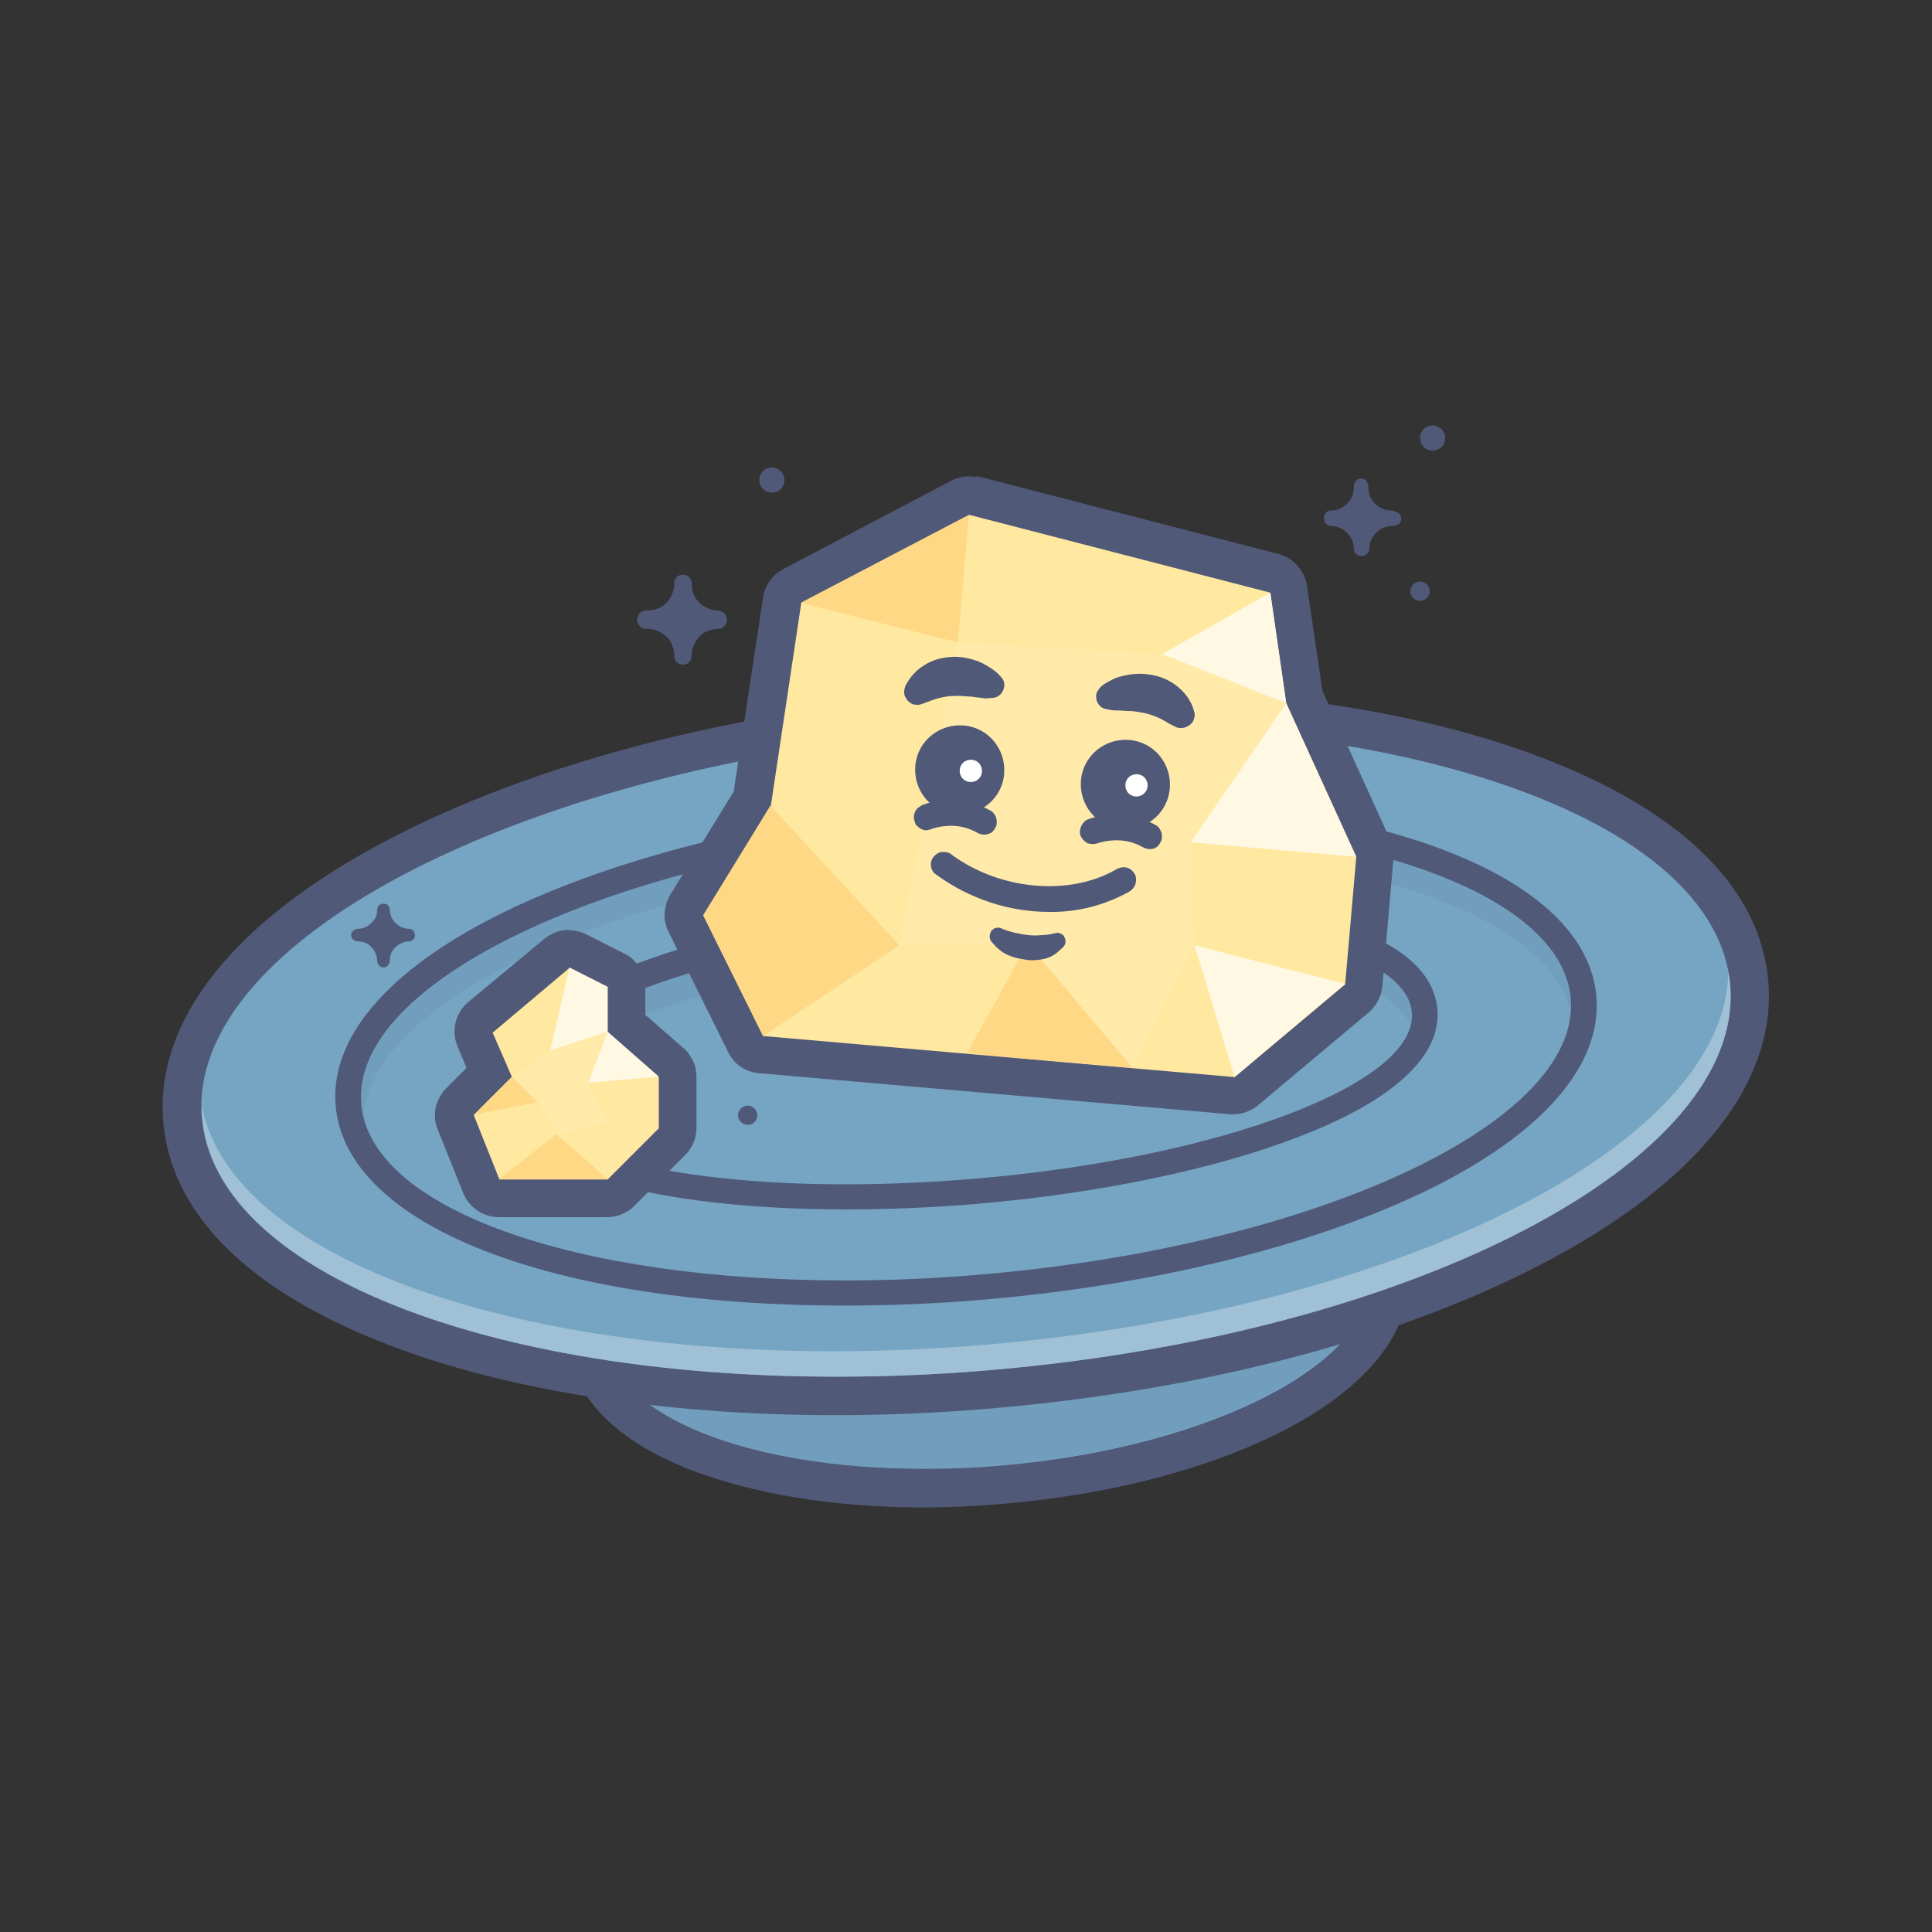<?xml version="1.0" encoding="utf-8"?>
<!-- Generator: Adobe Illustrator 25.0.1, SVG Export Plug-In . SVG Version: 6.00 Build 0)  -->
<svg version="1.1" id="Layer_1" xmlns="http://www.w3.org/2000/svg" xmlns:xlink="http://www.w3.org/1999/xlink" x="0px" y="0px"
	 viewBox="0 0 400 400" style="enable-background:new 0 0 400 400;" xml:space="preserve">
<rect x="0" y="0" width="400" height="400" fill="#333333" stroke="none"/>
<style type="text/css">
	.st0{fill:#75A5C3;}
	.st1{fill:#515979;}
	.st2{opacity:0.3;}
	.st3{fill:#9FC0D5;}
	.st4{fill:#FFE8A0;}
	.st5{fill:#FFD886;}
	.st6{fill:#FFF8E2;}
	.st7{fill:#FFFFFF;}
</style>
<path class="st0" d="M191.1,308c-39.4,0-68-12.5-69.5-30.4c-1.8-20.7,33.2-40.1,79.8-44.2c5.6-0.5,11.2-0.7,16.8-0.7
	c39.4,0,68,12.5,69.5,30.4c0.9,10.5-7.3,20.9-23.2,29.2c-14.8,7.8-34.9,13.1-56.6,15C202.2,307.8,196.6,308,191.1,308z"/>
<path class="st1" d="M218.2,236.7c36.1,0,64.2,10.9,65.6,26.8c1.6,18.2-32.5,36.1-76.2,39.9c-5.6,0.5-11.1,0.7-16.4,0.7
	c-36.1,0-64.2-10.9-65.6-26.8c-1.6-18.2,32.5-36.1,76.2-39.9C207.4,236.9,212.9,236.7,218.2,236.7L218.2,236.7z M218.2,228.8
	c-5.6,0-11.4,0.3-17.1,0.8c-22.1,1.9-42.8,7.4-58.1,15.4c-17.4,9.1-26.4,20.8-25.4,33.1c2.1,23.5,38.4,34,73.5,34
	c5.6,0,11.4-0.3,17.1-0.8c22.1-1.9,42.8-7.4,58.1-15.4c17.4-9.1,26.4-20.9,25.3-33.1C289.6,239.3,253.2,228.8,218.2,228.8
	L218.2,228.8z"/>
<g class="st2">
	<g class="st2">
		<path class="st1" d="M207.5,303.3c43.7-3.8,77.8-21.7,76.2-39.9c-1.6-18.2-38.3-29.9-82-26c-43.7,3.8-77.8,21.7-76.2,39.9
			C127.1,295.5,163.8,307.2,207.5,303.3z"/>
	</g>
</g>
<path class="st0" d="M173,289c-76.6,0-132.2-23.5-135.1-57.1c-3.4-39.2,65.1-76.1,156-84c11.2-1,22.3-1.4,33.1-1.4
	c76.6,0,132.2,23.5,135.1,57.1c3.4,39.2-65.1,76.1-156,84C195,288.5,183.8,289,173,289z"/>
<path class="st1" d="M227,150.3c72.2,0,128.4,21.8,131.2,53.5c3.2,36.4-65,72.1-152.4,79.8c-11.2,1-22.2,1.4-32.8,1.4
	c-72.2,0-128.4-21.8-131.2-53.5c-3.2-36.4,65-72.1,152.4-79.8C205.4,150.7,216.4,150.3,227,150.3L227,150.3z M227,142.4
	c-11,0-22.2,0.5-33.5,1.5c-43.3,3.8-83.5,14.4-113.2,30c-31.8,16.6-48.3,37.4-46.5,58.4c1.6,18.6,17,34.3,44.5,45.3
	c24.8,10,58.3,15.4,94.6,15.4c11,0,22.2-0.5,33.5-1.5c43.3-3.8,83.5-14.4,113.2-30c31.8-16.6,48.3-37.4,46.5-58.4
	c-1.6-18.6-17-34.3-44.5-45.3C296.9,147.8,263.3,142.4,227,142.4L227,142.4z"/>
<path class="st3" d="M205.3,278.3c-85.2,7.5-157.2-14.6-163.5-49.4c0,0.9,0,1.8,0.1,2.6c3.2,36.4,76.6,59.7,163.9,52.1
	s155.6-43.4,152.4-79.8c-0.1-0.9-0.2-1.8-0.4-2.6C357.6,236.7,290.5,270.8,205.3,278.3z"/>
<path class="st0" d="M174.9,267.7c-27.4,0-52.7-3.6-71.1-10.2c-19.7-7.1-30.6-16.9-31.7-28.7c-2.3-27.3,51.9-53.7,123.7-59.9
	c9.9-0.9,19.8-1.3,29.4-1.3c58.5,0,100.8,16,102.7,38.9c1.2,13.5-11.4,27.2-35.3,38.5c-23.2,10.9-54.5,18.6-88.2,21.5
	C194.4,267.3,184.5,267.7,174.9,267.7z"/>
<path class="st1" d="M225.1,170.2c55.6,0,98.2,14.7,100.1,36.5c2.2,25.5-52,51-121.2,57.1c-10,0.9-19.8,1.3-29.1,1.3
	c-55.6,0-98.2-14.7-100.1-36.5c-2.2-25.5,52-51,121.2-57.1C206,170.6,215.7,170.2,225.1,170.2z M225.1,164.9
	c-9.7,0-19.6,0.4-29.6,1.3c-34.1,3-65.7,10.7-89.2,21.7c-25,11.8-38.1,26.4-36.8,41.1c2.2,24.7,44.5,41.3,105.4,41.3
	c9.7,0,19.6-0.4,29.6-1.3c34.1-3,65.7-10.7,89.2-21.7c25-11.8,38.1-26.4,36.8-41.1C328.3,181.5,286,165,225.1,164.9L225.1,164.9z"/>
<g class="st2">
	<g class="st2">
		<path class="st1" d="M196.4,176.8c66.8-5.9,123,8.6,128.8,32.6c0.1-0.9,0.1-1.8,0-2.6c-2.2-25.5-60.1-41.2-129.2-35.2
			c-69.2,6-123.4,31.6-121.2,57.1c0.1,0.9,0.2,1.8,0.4,2.6C76.8,206.7,129.7,182.6,196.4,176.8z"/>
	</g>
</g>
<path class="st0" d="M175.1,247.9c-31.4,0-68.6-5.7-70-21.9c-0.7-8.4,8.6-16.6,27.1-23.7c17.2-6.6,40.4-11.4,65.3-13.6
	c9.3-0.8,18.5-1.2,27.4-1.2c31.4,0,68.6,5.7,70,21.9c0.7,8.4-8.6,16.6-27.1,23.7c-17.2,6.6-40.4,11.4-65.3,13.6
	C193.2,247.5,184,247.9,175.1,247.9z"/>
<path class="st1" d="M224.9,190.1c38.1,0,66.4,7.6,67.4,19.5c1.3,14.6-39,30-90,34.4c-9.4,0.8-18.5,1.2-27.2,1.2
	c-38.1,0-66.4-7.6-67.4-19.5c-1.3-14.5,39.1-29.9,90-34.4C207.1,190.5,216.2,190.1,224.9,190.1z M224.9,184.8
	c-9,0-18.2,0.4-27.6,1.2c-25.1,2.2-48.6,7.1-66,13.7c-19.6,7.5-29.6,16.7-28.8,26.4c0.7,8.2,8.7,14.6,23.7,18.8
	c12.7,3.6,29.7,5.5,49,5.5c9,0,18.2-0.4,27.6-1.2c25.1-2.2,48.6-7.1,66-13.8c19.6-7.5,29.6-16.7,28.8-26.4
	c-0.7-8.3-8.7-14.6-23.7-18.8C261.2,186.7,244.2,184.8,224.9,184.8L224.9,184.8z"/>
<g class="st2">
	<g class="st2">
		<path class="st1" d="M198.2,196.6c47.9-4.2,88.1,2.8,93.9,15.7c0.2-0.9,0.3-1.8,0.2-2.7c-1.3-14.6-43.6-22.8-94.6-18.3
			c-51,4.5-91.2,19.9-90,34.4c0.1,0.9,0.3,1.8,0.7,2.6C111.9,214.6,150.3,200.8,198.2,196.6z"/>
	</g>
</g>
<path class="st4" d="M255.6,227h-0.3l-97.5-8.5c-0.7-0.1-1.3-0.3-1.9-0.7c-0.6-0.4-1-0.9-1.3-1.5l-12.4-25c-0.3-0.6-0.4-1.3-0.4-1.9
	c0-0.7,0.2-1.3,0.6-1.9l13.5-22l6.2-41.1c0.1-0.6,0.3-1.2,0.7-1.7c0.4-0.5,0.8-0.9,1.4-1.2l34.8-18.2c0.6-0.3,1.2-0.4,1.8-0.4
	c0.3,0,0.7,0,1,0.1l62.3,16c0.8,0.2,1.4,0.6,2,1.2c0.5,0.6,0.9,1.3,1,2.1l3.2,22.3l14.3,31.4c0.3,0.6,0.4,1.3,0.3,2l-2.3,26.4
	c0,0.5-0.2,1-0.4,1.5c-0.2,0.5-0.6,0.9-1,1.2L258.1,226C257.4,226.6,256.5,227,255.6,227L255.6,227z"/>
<path class="st1" d="M200.7,106.6l62.3,16.1l3.3,22.9l14.5,31.8l-2.3,26.4L255.6,223l-97.6-8.5l-12.4-25l14-22.7l6.3-42L200.7,106.6
	L200.7,106.6z M200.7,98.6c-1.3,0-2.5,0.3-3.7,0.9l-34.8,18.3c-1.1,0.6-2.1,1.4-2.8,2.4c-0.7,1-1.2,2.2-1.4,3.4l-6.1,40.3
	l-13.1,21.3c-0.7,1.1-1.1,2.5-1.2,3.8c-0.1,1.3,0.2,2.7,0.8,3.9l12.4,25c0.6,1.2,1.5,2.3,2.6,3s2.4,1.2,3.8,1.3l97.5,8.5h0.7
	c1.9,0,3.7-0.7,5.1-1.9l22.9-19.2c1.6-1.4,2.6-3.3,2.8-5.4l2.3-26.4c0.1-1.4-0.1-2.7-0.7-4l-14-30.8l-3.2-21.7c-0.2-1.5-0.9-3-2-4.2
	c-1-1.2-2.4-2-3.9-2.4l-62.3-16.1C202,98.8,201.3,98.7,200.7,98.6L200.7,98.6z"/>
<path class="st5" d="M198.3,133l2.3-26.4l-34.8,18.2L198.3,133z"/>
<path class="st5" d="M212.8,195.3l-12.6,22.8l34.3,3L212.8,195.3z"/>
<path class="st6" d="M266.3,145.6l-19.8,28.8l34.3,3L266.3,145.6z"/>
<path class="st6" d="M255.6,223l22.9-19.3l-31.2-8L255.6,223z"/>
<path class="st6" d="M266.3,145.6l-3.3-22.9l-22.4,12.7L266.3,145.6z"/>
<path class="st5" d="M186.2,195.7l-26.7-28.9l-13.9,22.7l12.4,25L186.2,195.7z"/>
<g class="st2">
	<g class="st2">
		<path class="st7" d="M246.5,174.4l19.8-28.8l-25.7-10.2l-42.3-2.4l-12.1,62.7l26.6-0.3l21.6,25.8l12.9-25.4L246.5,174.4z"/>
	</g>
</g>
<path class="st1" d="M238,175.8c-0.5,0-1-0.2-1.4-0.4c-1.4-0.8-3-1.3-4.6-1.4c-1.6-0.1-3.2,0.1-4.8,0.6c-0.6,0.2-1.3,0.2-2,0
	c-0.6-0.3-1.1-0.8-1.4-1.4c-0.3-0.6-0.3-1.3,0-2c0.2-0.6,0.7-1.2,1.3-1.5c2.3-0.9,4.8-1.2,7.3-1c2.5,0.2,4.9,1,7,2.2
	c0.5,0.3,0.8,0.8,1,1.3c0.2,0.5,0.2,1.1,0.1,1.7c-0.2,0.5-0.5,1-0.9,1.4C239.2,175.6,238.7,175.8,238,175.8L238,175.8z"/>
<path class="st1" d="M242.2,163.2c0.4-5.1-3.3-9.6-8.4-10s-9.6,3.3-10,8.4c-0.4,5.1,3.3,9.6,8.4,10
	C237.3,172.1,241.8,168.3,242.2,163.2z"/>
<path class="st7" d="M237.6,162.8c0.1-1.3-0.8-2.4-2.1-2.5c-1.3-0.1-2.4,0.8-2.5,2.1c-0.1,1.3,0.8,2.4,2.1,2.5
	C236.3,165,237.5,164.1,237.6,162.8z"/>
<path class="st1" d="M217.2,188.8c-8.3,0-16.4-2.7-23.2-7.6c-0.3-0.2-0.6-0.4-0.8-0.7c-0.2-0.3-0.4-0.6-0.4-1
	c-0.1-0.4-0.1-0.7,0-1.1c0.1-0.4,0.2-0.7,0.5-1c0.2-0.3,0.5-0.5,0.8-0.7c0.3-0.2,0.7-0.3,1-0.3c0.4,0,0.7,0,1.1,0.1
	c0.4,0.1,0.7,0.3,0.9,0.5c10,7.3,24.3,8.6,34,3c0.3-0.2,0.6-0.3,1-0.4c0.4-0.1,0.7,0,1.1,0c0.3,0.1,0.7,0.2,1,0.5
	c0.3,0.2,0.5,0.5,0.7,0.8c0.2,0.3,0.3,0.7,0.3,1c0,0.4,0,0.7-0.1,1.1c-0.1,0.3-0.3,0.7-0.5,0.9c-0.2,0.3-0.5,0.5-0.8,0.7
	C228.8,187.4,223.1,188.9,217.2,188.8L217.2,188.8z"/>
<path class="st1" d="M207.5,192.3c1.8,0.7,3.6,1.1,5.4,1.3c0.9,0.1,1.9,0.1,2.8,0c0.9,0,1.9-0.2,2.8-0.4c0.4-0.1,0.8-0.1,1.1,0.1
	c0.4,0.2,0.7,0.4,0.8,0.8c0.2,0.3,0.2,0.7,0.2,1.1c-0.1,0.4-0.3,0.7-0.6,1l-1,0.9c-0.9,0.8-2,1.3-3.2,1.5c-1.1,0.2-2.3,0.3-3.4,0.1
	c-0.6-0.1-1.1-0.2-1.7-0.3c-0.5-0.1-1.1-0.3-1.6-0.5c-1.1-0.4-2.1-1.1-2.9-1.9l-0.8-0.9c-0.3-0.3-0.5-0.7-0.5-1.1
	c0-0.4,0.1-0.8,0.3-1.2c0.2-0.3,0.6-0.6,1-0.7C206.8,192,207.2,192.1,207.5,192.3L207.5,192.3z"/>
<path class="st1" d="M228.1,142c0.8-0.6,1.6-1,2.4-1.4c0.8-0.4,1.7-0.6,2.6-0.8c1.9-0.4,3.8-0.4,5.7,0c2,0.4,3.8,1.3,5.3,2.6
	c1.5,1.3,2.6,2.9,3.1,4.8c0.2,0.5,0.2,1.1,0,1.6c-0.1,0.5-0.4,1-0.9,1.3c-0.4,0.3-0.9,0.6-1.5,0.6c-0.5,0.1-1.1,0-1.6-0.3l-0.6-0.3
	c-1.2-0.6-2.1-1.3-3-1.6c-0.9-0.4-1.8-0.7-2.8-0.9c-1.1-0.2-2.1-0.4-3.2-0.4c-0.6,0-1.2-0.1-1.8-0.1c-0.6,0-1.3,0-1.8-0.1l-1-0.2
	c-0.5-0.1-1-0.3-1.3-0.7c-0.4-0.4-0.6-0.8-0.7-1.3c-0.1-0.5-0.1-1,0.1-1.5C227.4,142.8,227.7,142.4,228.1,142L228.1,142z"/>
<path class="st1" d="M203.7,172.8c-0.5,0-1-0.2-1.4-0.4c-1.4-0.8-3-1.3-4.6-1.4c-1.6-0.1-3.2,0.1-4.8,0.6c-0.3,0.2-0.7,0.2-1,0.3
	c-0.4,0-0.7,0-1-0.2c-0.3-0.1-0.6-0.3-0.9-0.6c-0.3-0.2-0.5-0.5-0.6-0.9c-0.1-0.3-0.2-0.7-0.2-1c0-0.4,0.1-0.7,0.2-1
	s0.3-0.6,0.6-0.9c0.3-0.2,0.6-0.4,0.9-0.6c2.3-0.9,4.8-1.2,7.3-1c2.5,0.2,4.9,1,7,2.2c0.5,0.3,0.8,0.8,1,1.3
	c0.2,0.5,0.2,1.1,0.1,1.7c-0.2,0.5-0.5,1-0.9,1.4C204.9,172.6,204.4,172.8,203.7,172.8L203.7,172.8z"/>
<path class="st1" d="M207.9,160.2c0.4-5.1-3.3-9.6-8.4-10s-9.6,3.3-10,8.4c-0.4,5.1,3.3,9.6,8.4,10S207.5,165.3,207.9,160.2z"/>
<path class="st7" d="M203.3,159.8c0.1-1.3-0.8-2.4-2.1-2.5c-1.3-0.1-2.4,0.8-2.5,2.1c-0.1,1.3,0.8,2.4,2.1,2.5
	C202.1,162,203.2,161.1,203.3,159.8z"/>
<path class="st1" d="M204.1,144.6c-0.5,0-1.2-0.2-1.8-0.2c-0.6-0.1-1.2-0.2-1.8-0.2c-1.1-0.1-2.2-0.2-3.2-0.1
	c-0.9,0-1.9,0.2-2.8,0.4c-1.1,0.3-2.2,0.7-3.2,1.1l-0.6,0.2c-0.3,0.1-0.7,0.2-1.1,0.1c-0.4,0-0.7-0.1-1-0.3
	c-0.3-0.2-0.6-0.4-0.8-0.7c-0.2-0.3-0.4-0.6-0.5-0.9c-0.2-0.7-0.1-1.4,0.2-2.1c0.9-1.7,2.2-3.2,3.9-4.2c1.7-1.1,3.7-1.6,5.7-1.7
	c1.9-0.1,3.8,0.3,5.6,1c0.8,0.3,1.6,0.8,2.4,1.3c0.8,0.5,1.5,1.1,2.1,1.8c0.4,0.4,0.6,0.8,0.7,1.3c0.1,0.5,0,1-0.2,1.5
	s-0.5,0.9-1,1.2c-0.4,0.3-0.9,0.4-1.4,0.4L204.1,144.6z"/>
<path class="st1" d="M294,124.4c1.1,0,2-0.9,2-2s-0.9-2-2-2s-2,0.9-2,2S292.9,124.4,294,124.4z"/>
<path class="st1" d="M296.6,93.3c1.5,0,2.6-1.2,2.6-2.6c0-1.5-1.2-2.6-2.6-2.6c-1.5,0-2.6,1.2-2.6,2.6
	C294,92.1,295.1,93.3,296.6,93.3z"/>
<path class="st1" d="M159.8,102c1.5,0,2.6-1.2,2.6-2.6c0-1.5-1.2-2.6-2.6-2.6c-1.5,0-2.6,1.2-2.6,2.6
	C157.2,100.8,158.4,102,159.8,102z"/>
<path class="st1" d="M288.1,105.7c-1.3,0-2.5-0.5-3.4-1.4c-0.9-0.9-1.4-2.1-1.4-3.4c0-0.2,0-0.4-0.1-0.7c-0.1-0.2-0.2-0.4-0.3-0.6
	c-0.2-0.2-0.3-0.3-0.5-0.4c-0.2-0.1-0.4-0.1-0.6-0.1c-0.2,0-0.4,0-0.6,0.1c-0.2,0.1-0.4,0.2-0.5,0.4c-0.1,0.2-0.3,0.4-0.3,0.6
	c-0.1,0.2-0.1,0.4-0.1,0.7c0,1.3-0.5,2.5-1.4,3.4c-0.9,0.9-2.1,1.4-3.4,1.4c-0.4,0-0.8,0.2-1,0.5c-0.3,0.3-0.4,0.7-0.4,1.1
	c0,0.4,0.1,0.8,0.4,1.1c0.3,0.3,0.6,0.5,1,0.5c1.3,0,2.5,0.5,3.4,1.4c0.9,0.9,1.4,2.1,1.4,3.4c0,0.4,0.2,0.8,0.5,1
	c0.3,0.3,0.7,0.4,1.1,0.4c0.4,0,0.8-0.1,1.1-0.4c0.3-0.3,0.5-0.6,0.5-1c0-1.3,0.5-2.5,1.4-3.4c0.9-0.9,2.1-1.4,3.4-1.4
	c0.2,0,0.4,0,0.7-0.1c0.2-0.1,0.4-0.2,0.6-0.3c0.2-0.2,0.3-0.3,0.4-0.5s0.1-0.4,0.1-0.6s0-0.4-0.1-0.6c-0.1-0.2-0.2-0.4-0.4-0.5
	c-0.2-0.2-0.4-0.3-0.6-0.3C288.5,105.7,288.3,105.7,288.1,105.7z"/>
<path class="st1" d="M148.8,126.4c-1.5,0-2.9-0.6-4-1.6c-1.1-1.1-1.6-2.5-1.6-4c0-0.2,0-0.5-0.1-0.7c-0.1-0.2-0.2-0.4-0.4-0.6
	c-0.2-0.2-0.4-0.3-0.6-0.4c-0.2-0.1-0.5-0.1-0.7-0.1c-0.2,0-0.5,0-0.7,0.1c-0.2,0.1-0.4,0.2-0.6,0.4c-0.2,0.2-0.3,0.4-0.4,0.6
	c-0.1,0.2-0.1,0.5-0.1,0.7c0,1.5-0.6,2.9-1.6,4c-1.1,1.1-2.5,1.6-4,1.6c-0.3,0-0.5,0-0.8,0.1c-0.2,0.1-0.5,0.2-0.7,0.4
	c-0.2,0.2-0.3,0.4-0.4,0.6c-0.1,0.2-0.2,0.5-0.2,0.8s0.1,0.5,0.2,0.8c0.1,0.2,0.3,0.4,0.4,0.6c0.2,0.2,0.4,0.3,0.7,0.4
	c0.2,0.1,0.5,0.1,0.8,0.1c1.5,0,2.9,0.6,4,1.6c1.1,1.1,1.6,2.5,1.6,4c0,0.5,0.2,1,0.5,1.3c0.3,0.3,0.8,0.5,1.3,0.5
	c0.5,0,1-0.2,1.3-0.5c0.3-0.3,0.5-0.8,0.5-1.3c0-1.5,0.6-2.9,1.6-4s2.5-1.6,4-1.6c0.5,0,0.9-0.3,1.2-0.6c0.3-0.3,0.5-0.8,0.5-1.3
	s-0.2-0.9-0.5-1.3C149.7,126.7,149.2,126.5,148.8,126.4z"/>
<path class="st4" d="M103.4,248c-0.8,0-1.6-0.2-2.2-0.7c-0.7-0.4-1.2-1.1-1.5-1.8l-5.3-13.2c-0.3-0.7-0.4-1.5-0.2-2.3s0.5-1.5,1.1-2
	l6-6l-2.9-6.8c-0.3-0.8-0.4-1.7-0.2-2.5c0.2-0.8,0.7-1.6,1.3-2.1l15.9-13.2c0.7-0.6,1.6-0.9,2.5-0.9c0.6,0,1.2,0.1,1.8,0.4l7.9,4
	c0.7,0.3,1.2,0.8,1.6,1.5c0.4,0.6,0.6,1.4,0.6,2.1v7.5l9.2,8.1c0.4,0.4,0.8,0.8,1,1.3c0.2,0.5,0.4,1.1,0.4,1.6v10.6
	c0,1.1-0.4,2.1-1.2,2.8l-10.7,10.6c-0.7,0.7-1.8,1.2-2.8,1.2H103.4z"/>
<path class="st1" d="M117.9,200.4l7.9,4v9.3l10.6,9.3v10.6l-10.6,10.6h-22.4l-5.3-13.3l7.9-7.9l-4-9.2L117.9,200.4L117.9,200.4z
	 M117.9,192.5c-1.9,0-3.7,0.7-5.1,1.8l-15.9,13.2c-1.3,1.1-2.2,2.6-2.6,4.3c-0.4,1.7-0.2,3.4,0.5,5l1.8,4.3l-4.2,4.2
	c-1.1,1.1-1.8,2.5-2.2,4c-0.3,1.5-0.2,3.1,0.4,4.5l5.3,13.2c0.6,1.5,1.6,2.7,2.9,3.6c1.3,0.9,2.9,1.4,4.4,1.4h22.5
	c2.1,0,4.1-0.8,5.6-2.3l10.6-10.6c1.5-1.5,2.3-3.5,2.3-5.6V223c0-1.1-0.2-2.3-0.7-3.3c-0.5-1-1.1-2-2-2.7l-7.9-6.9v-5.6
	c0-1.5-0.4-2.9-1.2-4.2c-0.8-1.3-1.9-2.3-3.2-2.9l-7.9-4c-1.1-0.5-2.3-0.8-3.6-0.8L117.9,192.5z"/>
<path class="st6" d="M125.8,213.6l-4,10.6l14.6-1.3L125.8,213.6z"/>
<path class="st6" d="M125.8,213.6v-9.3l-7.9-4l-4,17.2L125.8,213.6z"/>
<path class="st5" d="M106,222.9l-7.9,7.9l13.2-2.6L106,222.9z"/>
<path class="st5" d="M103.3,244.1h22.5l-10.6-9.3L103.3,244.1z"/>
<g class="st2">
	<g class="st2">
		<path class="st7" d="M121.9,224.2l4-10.6l-11.9,4l-7.9,5.3l5.3,5.3l4,6.6l10.6-2.6L121.9,224.2z"/>
	</g>
</g>
<path class="st1" d="M154.8,232.9c1.1,0,2-0.9,2-2c0-1.1-0.9-2-2-2c-1.1,0-2,0.9-2,2C152.8,232,153.7,232.9,154.8,232.9z"/>
<path class="st1" d="M84.7,192.3c-0.5,0-1-0.1-1.5-0.3s-0.9-0.5-1.3-0.9s-0.7-0.8-0.9-1.3c-0.2-0.5-0.3-1-0.3-1.5
	c0-0.3-0.2-0.6-0.4-0.9c-0.2-0.2-0.6-0.3-0.9-0.3c-0.3,0-0.6,0.1-0.9,0.3c-0.2,0.2-0.4,0.5-0.4,0.9c0,1.1-0.4,2.1-1.2,2.8
	c-0.7,0.7-1.8,1.2-2.8,1.2c-0.2,0-0.4,0-0.5,0.1c-0.2,0.1-0.3,0.2-0.5,0.3c-0.1,0.1-0.2,0.3-0.3,0.4c-0.1,0.2-0.1,0.4-0.1,0.5
	c0,0.2,0,0.4,0.1,0.5c0.1,0.2,0.2,0.3,0.3,0.4c0.1,0.1,0.3,0.2,0.5,0.3s0.4,0.1,0.5,0.1c1.1,0,2.1,0.4,2.8,1.2
	c0.7,0.7,1.2,1.8,1.2,2.8c0,0.2,0,0.4,0.1,0.5c0.1,0.2,0.2,0.3,0.3,0.5s0.3,0.2,0.4,0.3c0.2,0.1,0.4,0.1,0.5,0.1
	c0.2,0,0.4,0,0.5-0.1c0.2-0.1,0.3-0.2,0.4-0.3s0.2-0.3,0.3-0.5c0.1-0.2,0.1-0.4,0.1-0.5c0-1.1,0.4-2.1,1.2-2.8
	c0.7-0.7,1.8-1.2,2.8-1.2c0.3,0,0.6-0.2,0.9-0.4c0.2-0.2,0.3-0.6,0.3-0.9c0-0.3-0.1-0.6-0.3-0.9C85.4,192.5,85.1,192.3,84.7,192.3
	L84.7,192.3z"/>
</svg>
